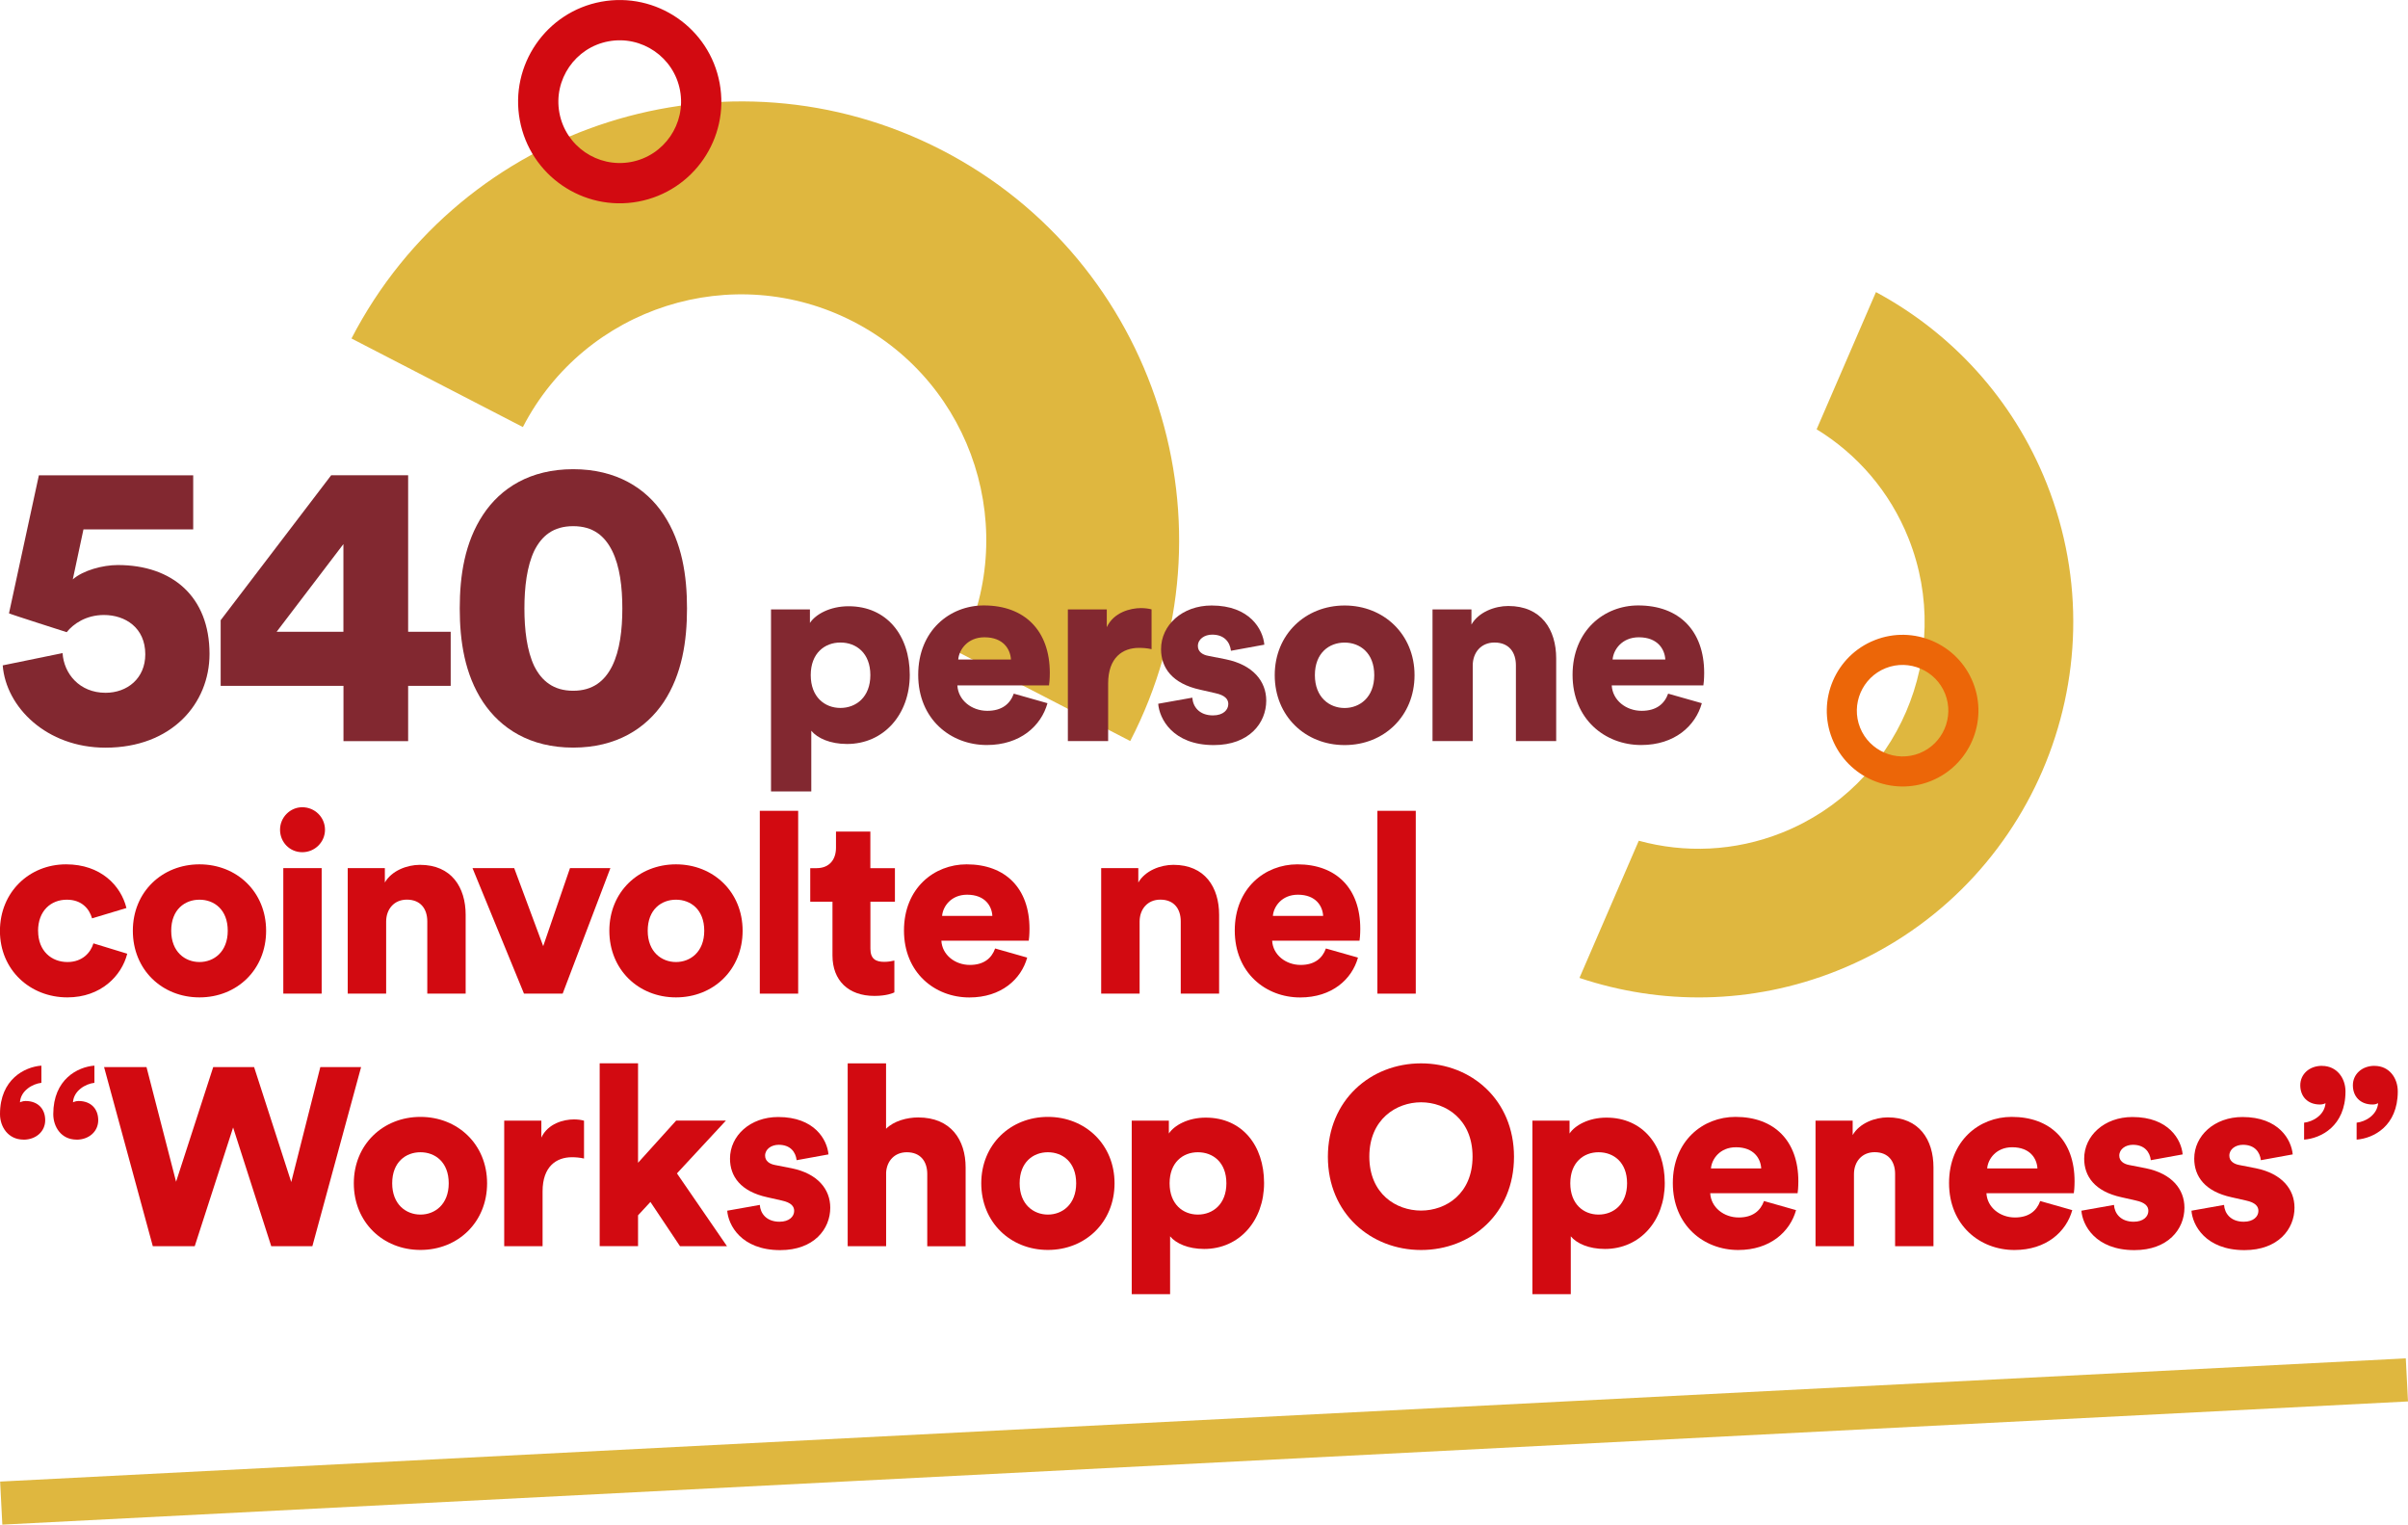 <?xml version="1.0" encoding="UTF-8"?>
<svg xmlns="http://www.w3.org/2000/svg" id="Livello_2" width="390.99" height="247.52" viewBox="0 0 390.99 247.52">
  <defs>
    <style>.cls-1{fill:#ec6608;}.cls-2{fill:#822830;}.cls-3{fill:#d20a11;}.cls-4{fill:#dfb73f;}.cls-5{fill:none;stroke:#dfb73f;stroke-miterlimit:10;stroke-width:7px;}</style>
  </defs>
  <g id="Livello_1-2">
    <g>
      <path class="cls-4" d="M183.53,120.31l-27.83-14.38c10.09-19.52,2.42-43.61-17.1-53.7-19.52-10.09-43.61-2.42-53.7,17.1l-27.83-14.38C75.1,20.09,118.12,6.38,152.98,24.4c34.86,18.02,48.56,61.04,30.54,95.9h0Z"></path>
      <g>
        <path class="cls-2" d="M10.16,106.02c.2,3.32,2.73,6.45,6.98,6.45,3.52,0,6.45-2.33,6.45-6.25,0-4.32-3.26-6.38-6.71-6.38-2.93,0-4.99,1.46-6.05,2.79-.2-.07-9.17-2.92-9.37-3.06l4.85-22.4H31.37v8.78H13.55l-1.73,8.11c1.66-1.46,4.85-2.33,7.31-2.33,8.84,0,14.89,5.12,14.89,14.43,0,8.04-6.12,15.22-16.89,15.22-9.57,0-16.16-6.58-16.69-13.36l9.71-1.99Z"></path>
        <path class="cls-2" d="M35.82,100.7l17.95-23.54h12.5v25.4h6.91v8.78h-6.91v8.98h-10.5v-8.98h-19.94v-10.64Zm19.94-12.37l-10.84,14.23h10.84v-14.23Z"></path>
        <path class="cls-2" d="M78.44,83.55c2.86-4.32,7.65-7.38,14.63-7.38s11.83,3.06,14.69,7.38c2.99,4.52,3.79,9.91,3.79,15.22s-.8,10.7-3.79,15.22c-2.86,4.25-7.65,7.38-14.69,7.38s-11.77-3.12-14.63-7.38c-2.99-4.52-3.79-9.91-3.79-15.22s.8-10.7,3.79-15.22Zm8.31,24.6c1.2,2.39,3.12,3.99,6.32,3.99s5.12-1.6,6.32-3.99c1.26-2.53,1.66-5.92,1.66-9.37s-.4-6.85-1.66-9.37c-1.2-2.39-3.06-3.99-6.32-3.99s-5.12,1.6-6.32,3.99c-1.2,2.53-1.6,5.92-1.6,9.37s.4,6.85,1.6,9.37Z"></path>
        <path class="cls-2" d="M125.19,128.48v-29.54h6.32v2.19c.9-1.38,3.23-2.71,6.28-2.71,6.19,0,9.93,4.73,9.93,11.14s-4.21,11.22-10.19,11.22c-2.75,0-4.82-.95-5.8-2.15v9.85h-6.54Zm11.27-24.17c-2.54,0-4.82,1.72-4.82,5.29s2.28,5.33,4.82,5.33,4.86-1.76,4.86-5.33-2.28-5.29-4.86-5.29Z"></path>
        <path class="cls-2" d="M170.08,114.16c-1.03,3.7-4.43,6.79-9.85,6.79-5.89,0-11.14-4.21-11.14-11.39s5.12-11.27,10.66-11.27c6.62,0,10.71,4.08,10.71,10.96,0,.9-.09,1.89-.13,2.02h-14.88c.13,2.41,2.32,4.13,4.86,4.13,2.37,0,3.7-1.12,4.3-2.79l5.46,1.55Zm-5.93-7.09c-.09-1.63-1.2-3.61-4.3-3.61-2.75,0-4.13,2.02-4.26,3.61h8.56Z"></path>
        <path class="cls-2" d="M186.98,105.39c-.73-.17-1.42-.21-2.06-.21-2.62,0-4.99,1.55-4.99,5.8v9.33h-6.54v-21.37h6.32v2.88c1.12-2.41,3.83-3.1,5.55-3.1,.65,0,1.29,.09,1.72,.21v6.45Z"></path>
        <path class="cls-2" d="M193.6,113.26c.09,1.46,1.12,2.88,3.35,2.88,1.68,0,2.49-.9,2.49-1.85,0-.77-.52-1.42-2.11-1.76l-2.45-.56c-4.56-.99-6.36-3.57-6.36-6.58,0-3.91,3.44-7.09,8.21-7.09,6.19,0,8.34,3.87,8.56,6.36l-5.42,.99c-.17-1.42-1.08-2.62-3.05-2.62-1.25,0-2.32,.73-2.32,1.85,0,.9,.73,1.42,1.68,1.59l2.84,.56c4.43,.9,6.58,3.57,6.58,6.71,0,3.66-2.79,7.22-8.51,7.22-6.71,0-8.86-4.34-9.03-6.71l5.55-.99Z"></path>
        <path class="cls-2" d="M229.68,109.61c0,6.62-4.94,11.35-11.35,11.35s-11.35-4.73-11.35-11.35,4.99-11.31,11.35-11.31,11.35,4.69,11.35,11.31Zm-6.54,0c0-3.61-2.32-5.29-4.82-5.29s-4.82,1.68-4.82,5.29,2.37,5.33,4.82,5.33,4.82-1.72,4.82-5.33Z"></path>
        <path class="cls-2" d="M239.14,120.31h-6.54v-21.37h6.32v2.45c1.16-2.02,3.78-3.01,5.98-3.01,5.38,0,7.78,3.83,7.78,8.51v13.42h-6.54v-12.3c0-2.11-1.12-3.7-3.48-3.7-2.15,0-3.53,1.59-3.53,3.74v12.25Z"></path>
        <path class="cls-2" d="M276.33,114.16c-1.03,3.7-4.43,6.79-9.85,6.79-5.89,0-11.14-4.21-11.14-11.39s5.12-11.27,10.66-11.27c6.62,0,10.71,4.08,10.71,10.96,0,.9-.09,1.89-.13,2.02h-14.88c.13,2.41,2.32,4.13,4.86,4.13,2.37,0,3.7-1.12,4.3-2.79l5.46,1.55Zm-5.93-7.09c-.09-1.63-1.2-3.61-4.3-3.61-2.75,0-4.13,2.02-4.26,3.61h8.56Z"></path>
        <path class="cls-3" d="M6.19,151.14c0,3.24,2.17,5.04,4.76,5.04,2.42,0,3.77-1.52,4.22-3.03l5.49,1.68c-.9,3.57-4.26,7.09-9.72,7.09-6.07,0-10.95-4.47-10.95-10.78s4.76-10.82,10.74-10.82c5.62,0,8.9,3.44,9.8,7.09l-5.58,1.68c-.45-1.56-1.68-3.03-4.1-3.03-2.58,0-4.67,1.8-4.67,5.08Z"></path>
        <path class="cls-3" d="M43.21,151.1c0,6.31-4.72,10.82-10.82,10.82s-10.82-4.51-10.82-10.82,4.76-10.78,10.82-10.78,10.82,4.47,10.82,10.78Zm-6.23,0c0-3.44-2.21-5.04-4.59-5.04s-4.59,1.6-4.59,5.04,2.26,5.08,4.59,5.08,4.59-1.64,4.59-5.08Z"></path>
        <path class="cls-3" d="M49.08,131.05c2.05,0,3.69,1.64,3.69,3.65s-1.64,3.65-3.69,3.65-3.61-1.64-3.61-3.65,1.64-3.65,3.61-3.65Zm-3.08,30.26v-20.38h6.23v20.38h-6.23Z"></path>
        <path class="cls-3" d="M62.69,161.31h-6.23v-20.38h6.03v2.34c1.11-1.93,3.61-2.87,5.7-2.87,5.12,0,7.42,3.65,7.42,8.12v12.79h-6.23v-11.73c0-2.01-1.07-3.53-3.32-3.53-2.05,0-3.36,1.52-3.36,3.57v11.69Z"></path>
        <path class="cls-3" d="M91.35,161.31h-6.27l-8.36-20.38h6.77l4.71,12.67,4.35-12.67h6.56l-7.75,20.38Z"></path>
        <path class="cls-3" d="M120.58,151.1c0,6.31-4.72,10.82-10.82,10.82s-10.82-4.51-10.82-10.82,4.76-10.78,10.82-10.78,10.82,4.47,10.82,10.78Zm-6.23,0c0-3.44-2.21-5.04-4.59-5.04s-4.59,1.6-4.59,5.04,2.26,5.08,4.59,5.08,4.59-1.64,4.59-5.08Z"></path>
        <path class="cls-3" d="M123.37,161.31v-29.68h6.23v29.68h-6.23Z"></path>
        <path class="cls-3" d="M141.33,140.94h3.98v5.45h-3.98v7.63c0,1.68,.9,2.13,2.25,2.13,.66,0,1.27-.12,1.64-.21v5.17c-.25,.12-1.27,.57-3.24,.57-4.22,0-6.81-2.5-6.81-6.56v-8.73h-3.61v-5.45h1.02c2.13,0,3.16-1.44,3.16-3.32v-2.62h5.58v5.95Z"></path>
        <path class="cls-3" d="M166.79,155.45c-.98,3.53-4.22,6.48-9.39,6.48-5.62,0-10.62-4.02-10.62-10.87s4.88-10.74,10.17-10.74c6.31,0,10.21,3.89,10.21,10.46,0,.86-.08,1.8-.12,1.93h-14.19c.12,2.3,2.21,3.94,4.63,3.94,2.25,0,3.53-1.07,4.1-2.67l5.21,1.48Zm-5.66-6.76c-.08-1.56-1.15-3.44-4.1-3.44-2.62,0-3.94,1.93-4.06,3.44h8.16Z"></path>
        <path class="cls-3" d="M185.03,161.31h-6.23v-20.38h6.03v2.34c1.11-1.93,3.61-2.87,5.7-2.87,5.12,0,7.42,3.65,7.42,8.12v12.79h-6.23v-11.73c0-2.01-1.07-3.53-3.32-3.53-2.05,0-3.36,1.52-3.36,3.57v11.69Z"></path>
        <path class="cls-3" d="M220.5,155.45c-.98,3.53-4.22,6.48-9.39,6.48-5.62,0-10.62-4.02-10.62-10.87s4.88-10.74,10.17-10.74c6.31,0,10.21,3.89,10.21,10.46,0,.86-.08,1.8-.12,1.93h-14.19c.12,2.3,2.21,3.94,4.63,3.94,2.25,0,3.53-1.07,4.1-2.67l5.21,1.48Zm-5.66-6.76c-.08-1.56-1.15-3.44-4.1-3.44-2.62,0-3.94,1.93-4.06,3.44h8.16Z"></path>
        <path class="cls-3" d="M223.65,161.31v-29.68h6.23v29.68h-6.23Z"></path>
        <path class="cls-3" d="M3.81,185.01c-2.46,0-3.81-2.05-3.81-4.14,0-5.66,4.02-7.67,6.72-7.87v2.79c-1.44,.16-3.36,1.27-3.48,3.16,.08-.04,.49-.21,.9-.21,2.05,0,3.2,1.31,3.2,3.12s-1.48,3.16-3.53,3.16Zm8.61,0c-2.46,0-3.77-2.05-3.77-4.14,0-5.66,3.98-7.67,6.68-7.87v2.79c-1.44,.16-3.36,1.27-3.48,3.16,.08-.04,.49-.21,.9-.21,2.05,0,3.2,1.31,3.2,3.12s-1.48,3.16-3.53,3.16Z"></path>
        <path class="cls-3" d="M51.99,173.24h6.64l-7.91,29.07h-6.68l-6.19-19.27-6.23,19.27h-6.81l-7.91-29.07h6.89l4.8,18.61,6.03-18.61h6.64l6.03,18.66,4.72-18.66Z"></path>
        <path class="cls-3" d="M79.09,192.1c0,6.31-4.72,10.82-10.82,10.82s-10.82-4.51-10.82-10.82,4.76-10.78,10.82-10.78,10.82,4.47,10.82,10.78Zm-6.23,0c0-3.44-2.21-5.04-4.59-5.04s-4.59,1.6-4.59,5.04,2.26,5.08,4.59,5.08,4.59-1.64,4.59-5.08Z"></path>
        <path class="cls-3" d="M94.83,188.08c-.7-.16-1.35-.21-1.97-.21-2.5,0-4.76,1.48-4.76,5.54v8.9h-6.23v-20.38h6.03v2.75c1.07-2.3,3.65-2.95,5.29-2.95,.62,0,1.23,.08,1.64,.21v6.15Z"></path>
        <path class="cls-3" d="M109.92,190.5l8.12,11.81h-7.63l-4.8-7.18-2.01,2.17v5h-6.23v-29.68h6.23v16.15l6.19-6.85h8.08l-7.95,8.57Z"></path>
        <path class="cls-3" d="M123.37,195.59c.08,1.39,1.07,2.75,3.2,2.75,1.6,0,2.38-.86,2.38-1.76,0-.74-.49-1.35-2.01-1.68l-2.34-.53c-4.35-.94-6.07-3.4-6.07-6.27,0-3.73,3.28-6.76,7.83-6.76,5.9,0,7.95,3.69,8.16,6.07l-5.17,.94c-.16-1.35-1.03-2.5-2.91-2.5-1.19,0-2.21,.7-2.21,1.76,0,.86,.7,1.35,1.6,1.52l2.71,.53c4.22,.86,6.27,3.4,6.27,6.4,0,3.49-2.67,6.89-8.12,6.89-6.4,0-8.45-4.14-8.61-6.4l5.29-.94Z"></path>
        <path class="cls-3" d="M143.87,202.31h-6.23v-29.68h6.23v10.62c1.27-1.27,3.4-1.84,5.21-1.84,5.33,0,7.71,3.65,7.71,8.12v12.79h-6.23v-11.73c0-2.01-1.07-3.53-3.32-3.53-1.97,0-3.24,1.39-3.36,3.28v11.97Z"></path>
        <path class="cls-3" d="M180.97,192.1c0,6.31-4.72,10.82-10.82,10.82s-10.82-4.51-10.82-10.82,4.76-10.78,10.82-10.78,10.82,4.47,10.82,10.78Zm-6.23,0c0-3.44-2.21-5.04-4.59-5.04s-4.59,1.6-4.59,5.04,2.26,5.08,4.59,5.08,4.59-1.64,4.59-5.08Z"></path>
        <path class="cls-3" d="M183.76,210.1v-28.17h6.03v2.09c.86-1.31,3.08-2.58,5.99-2.58,5.9,0,9.47,4.51,9.47,10.62s-4.02,10.7-9.72,10.7c-2.62,0-4.59-.9-5.54-2.05v9.39h-6.23Zm10.74-23.04c-2.42,0-4.59,1.64-4.59,5.04s2.17,5.08,4.59,5.08,4.63-1.68,4.63-5.08-2.17-5.04-4.63-5.04Z"></path>
        <path class="cls-3" d="M230.74,172.63c8.16,0,15.09,5.95,15.09,15.17s-6.93,15.13-15.09,15.13-15.13-5.95-15.13-15.13,6.93-15.17,15.13-15.17Zm0,23.9c4.02,0,8.36-2.71,8.36-8.77s-4.35-8.81-8.36-8.81-8.4,2.75-8.4,8.81,4.35,8.77,8.4,8.77Z"></path>
        <path class="cls-3" d="M248.82,210.1v-28.17h6.03v2.09c.86-1.31,3.08-2.58,5.99-2.58,5.9,0,9.47,4.51,9.47,10.62s-4.02,10.7-9.72,10.7c-2.62,0-4.59-.9-5.54-2.05v9.39h-6.23Zm10.74-23.04c-2.42,0-4.59,1.64-4.59,5.04s2.17,5.08,4.59,5.08,4.63-1.68,4.63-5.08-2.17-5.04-4.63-5.04Z"></path>
        <path class="cls-3" d="M291.63,196.45c-.98,3.53-4.22,6.48-9.39,6.48-5.62,0-10.62-4.02-10.62-10.87s4.88-10.74,10.17-10.74c6.31,0,10.21,3.89,10.21,10.46,0,.86-.08,1.8-.12,1.93h-14.19c.12,2.3,2.21,3.94,4.63,3.94,2.25,0,3.53-1.07,4.1-2.67l5.21,1.48Zm-5.66-6.76c-.08-1.56-1.15-3.44-4.1-3.44-2.62,0-3.94,1.93-4.06,3.44h8.16Z"></path>
        <path class="cls-3" d="M301.02,202.31h-6.23v-20.38h6.03v2.34c1.11-1.93,3.61-2.87,5.7-2.87,5.12,0,7.42,3.65,7.42,8.12v12.79h-6.23v-11.73c0-2.01-1.07-3.53-3.32-3.53-2.05,0-3.36,1.52-3.36,3.57v11.69Z"></path>
        <path class="cls-3" d="M336.48,196.45c-.98,3.53-4.22,6.48-9.39,6.48-5.62,0-10.62-4.02-10.62-10.87s4.88-10.74,10.17-10.74c6.31,0,10.21,3.89,10.21,10.46,0,.86-.08,1.8-.12,1.93h-14.19c.12,2.3,2.21,3.94,4.63,3.94,2.25,0,3.53-1.07,4.1-2.67l5.21,1.48Zm-5.66-6.76c-.08-1.56-1.15-3.44-4.1-3.44-2.62,0-3.94,1.93-4.06,3.44h8.16Z"></path>
        <path class="cls-3" d="M343.25,195.59c.08,1.39,1.07,2.75,3.2,2.75,1.6,0,2.38-.86,2.38-1.76,0-.74-.49-1.35-2.01-1.68l-2.34-.53c-4.35-.94-6.07-3.4-6.07-6.27,0-3.73,3.28-6.76,7.83-6.76,5.9,0,7.95,3.69,8.16,6.07l-5.17,.94c-.16-1.35-1.03-2.5-2.91-2.5-1.19,0-2.21,.7-2.21,1.76,0,.86,.7,1.35,1.6,1.52l2.71,.53c4.22,.86,6.27,3.4,6.27,6.4,0,3.49-2.67,6.89-8.12,6.89-6.4,0-8.45-4.14-8.61-6.4l5.29-.94Z"></path>
        <path class="cls-3" d="M361.12,195.59c.08,1.39,1.07,2.75,3.2,2.75,1.6,0,2.38-.86,2.38-1.76,0-.74-.49-1.35-2.01-1.68l-2.34-.53c-4.35-.94-6.07-3.4-6.07-6.27,0-3.73,3.28-6.76,7.83-6.76,5.9,0,7.95,3.69,8.16,6.07l-5.17,.94c-.16-1.35-1.03-2.5-2.91-2.5-1.19,0-2.21,.7-2.21,1.76,0,.86,.7,1.35,1.6,1.52l2.71,.53c4.22,.86,6.27,3.4,6.27,6.4,0,3.49-2.67,6.89-8.12,6.89-6.4,0-8.45-4.14-8.61-6.4l5.29-.94Z"></path>
        <path class="cls-3" d="M377.03,173.04c2.42,0,3.81,2.01,3.81,4.14,0,5.66-4.02,7.63-6.72,7.83v-2.75c1.43-.16,3.32-1.23,3.48-3.16-.08,.04-.41,.21-.9,.21-2.05,0-3.2-1.35-3.2-3.12s1.43-3.16,3.53-3.16Zm8.53,0c2.42,0,3.77,2.01,3.77,4.14,0,5.66-3.98,7.63-6.68,7.83v-2.75c1.44-.16,3.32-1.23,3.49-3.16-.16,.08-.45,.21-.9,.21-2.05,0-3.2-1.35-3.2-3.12s1.43-3.16,3.53-3.16Z"></path>
      </g>
      <path class="cls-3" d="M84.4,19.51c-1.66-8.95,4.27-17.58,13.22-19.23s17.58,4.27,19.23,13.22c1.66,8.95-4.27,17.57-13.22,19.23-8.95,1.66-17.58-4.27-19.23-13.22Zm26.02-4.82c-1-5.4-6.21-8.98-11.61-7.98-5.4,1-8.98,6.21-7.98,11.61s6.21,8.98,11.61,7.98,8.98-6.21,7.98-11.61Z"></path>
      <path class="cls-4" d="M294.98,69.7c6.53,4,11.88,10.07,14.92,17.72,7.5,18.84-1.73,40.27-20.57,47.77-7.69,3.06-15.81,3.33-23.24,1.3l-9.63,22.27c13.17,4.41,27.9,4.38,41.79-1.15,31.21-12.42,46.49-47.91,34.07-79.12-5.5-13.82-15.54-24.52-27.72-31.07l-9.63,22.27Z"></path>
      <path class="cls-1" d="M313.48,126.81c-6.31,2.51-13.48-.58-15.99-6.89s.58-13.48,6.89-15.99c6.31-2.51,13.48,.58,15.99,6.89s-.58,13.48-6.89,15.99Zm-7.3-18.34c-3.81,1.52-5.67,5.85-4.16,9.65s5.85,5.67,9.65,4.16,5.67-5.85,4.16-9.65-5.85-5.67-9.65-4.16Z"></path>
      <line class="cls-5" x1=".2" y1="244.02" x2="390.81" y2="224.02"></line>
    </g>
  </g>
</svg>
